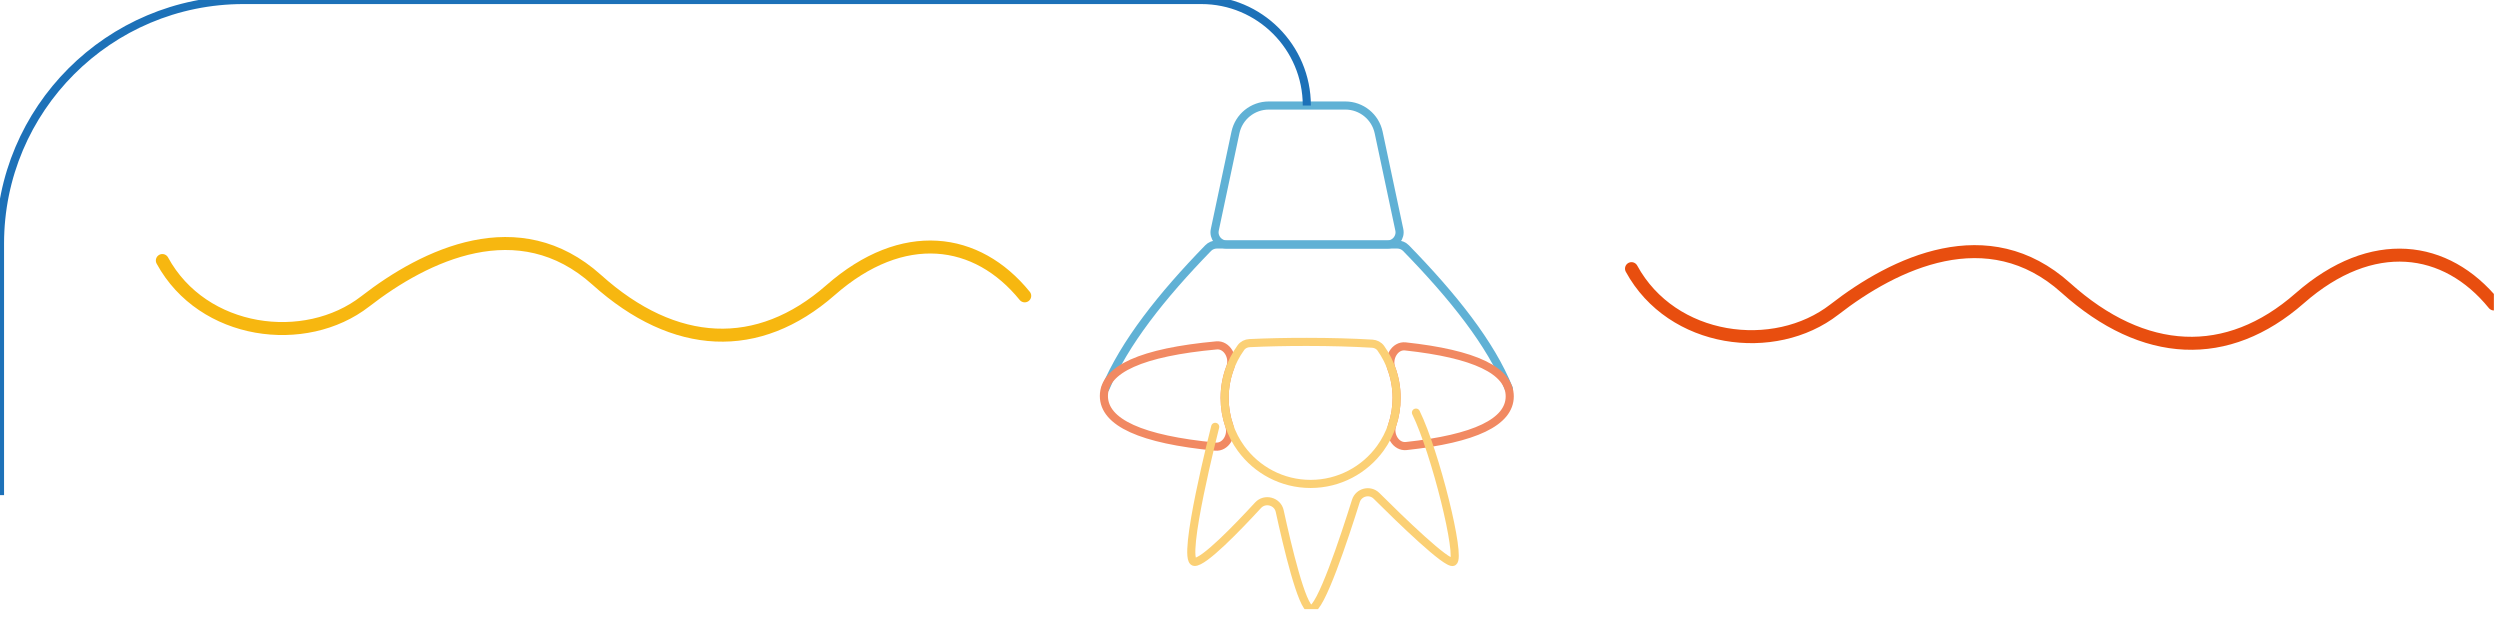 <svg width="308" height="76" viewBox="0 0 308 76" fill="none" xmlns="http://www.w3.org/2000/svg">
<g clip-path="url(#clip0_18_22)">
<path d="M201 33.097C205.985 42.243 218.603 43.873 225.998 38.132C233.393 32.388 244.904 26.83 254.511 35.468C264.119 44.106 274.41 44.561 283.324 36.745C292.239 28.927 301.38 30.225 307.246 37.449" stroke="#E84E0F" stroke-width="1.6" stroke-linecap="round" stroke-linejoin="round"/>
<path d="M20 32.097C24.985 41.243 37.603 42.873 44.998 37.132C52.394 31.388 63.904 25.83 73.511 34.468C83.119 43.106 93.41 43.561 102.324 35.745C111.239 27.927 120.38 29.225 126.246 36.449" stroke="#F7B710" stroke-width="1.6" stroke-linecap="round" stroke-linejoin="round"/>
<path d="M149.663 28.31C149.465 29.243 150.176 30.122 151.13 30.122H170.929C171.883 30.122 172.594 29.243 172.396 28.31L169.852 16.327C169.441 14.386 167.727 13 165.744 13H156.315C154.331 13 152.618 14.388 152.206 16.327L149.663 28.31Z" stroke="#60B1D5" stroke-linecap="round" stroke-linejoin="round"/>
<path d="M136.174 47.869C138.521 42.252 143.118 36.457 148.839 30.573C149.119 30.284 149.506 30.122 149.909 30.122H172.153C172.555 30.122 172.941 30.284 173.222 30.572C179.017 36.52 183.663 42.335 185.887 47.869" stroke="#60B1D5" stroke-linecap="round" stroke-linejoin="round"/>
<path d="M173.137 42.676C171.837 42.536 170.953 44.122 171.407 45.348C171.831 46.493 172.063 47.732 172.063 49.025C172.063 50.202 171.87 51.334 171.515 52.393C171.111 53.598 171.983 55.088 173.247 54.952C181.71 54.044 185.994 51.993 186 48.834C186.002 45.661 181.679 43.598 173.137 42.676Z" stroke="#F18962" stroke-linecap="round" stroke-linejoin="round"/>
<path d="M136 48.779C135.998 52.059 140.614 54.151 149.734 55.024C150.997 55.145 151.855 53.655 151.444 52.454C151.075 51.378 150.875 50.224 150.875 49.023C150.875 47.693 151.12 46.42 151.569 45.246C152.035 44.026 151.17 42.432 149.869 42.552C140.667 43.397 136.005 45.486 136 48.779Z" stroke="#F18962" stroke-linecap="round" stroke-linejoin="round"/>
<path d="M150.876 49.024C150.875 49.025 150.875 49.026 150.875 49.026C150.875 51.36 151.63 53.519 152.911 55.27C154.836 57.905 157.952 59.62 161.467 59.62C164.983 59.62 168.133 57.889 170.056 55.227C171.32 53.486 172.064 51.339 172.064 49.025C172.064 46.747 171.345 44.634 170.118 42.906C169.876 42.565 169.484 42.367 169.066 42.342C166.638 42.197 163.953 42.123 161.009 42.121C158.459 42.119 156.101 42.169 153.939 42.273C153.52 42.293 153.126 42.487 152.88 42.827C151.618 44.568 150.877 46.71 150.877 49.022C150.877 49.023 150.876 49.023 150.876 49.024V49.024Z" stroke="#FBD075" stroke-linecap="round" stroke-linejoin="round"/>
<path d="M174.446 50.833C176.856 55.768 180.042 68.693 179.031 69.22C178.288 69.605 172.569 64.059 169.587 61.09C168.777 60.282 167.387 60.628 167.044 61.72C165.642 66.194 162.654 75.244 161.492 75.045C160.395 74.857 158.602 67.304 157.66 62.966C157.395 61.749 155.838 61.33 154.994 62.247C152.443 65.018 148.277 69.333 147.152 69.226C145.495 69.071 149.712 52.586 149.712 52.586" stroke="#FBD075" stroke-linecap="round" stroke-linejoin="round"/>
<path d="M161 13V13C161 5.82 155.18 0 148 0H30C13.431 0 0 13.431 0 30V61" stroke="#1D71B8"/>
</g>
<defs>
<clipPath id="clip0_18_22">
<rect width="307.246" height="75.048" fill="white"/>
</clipPath>
</defs>
</svg>
